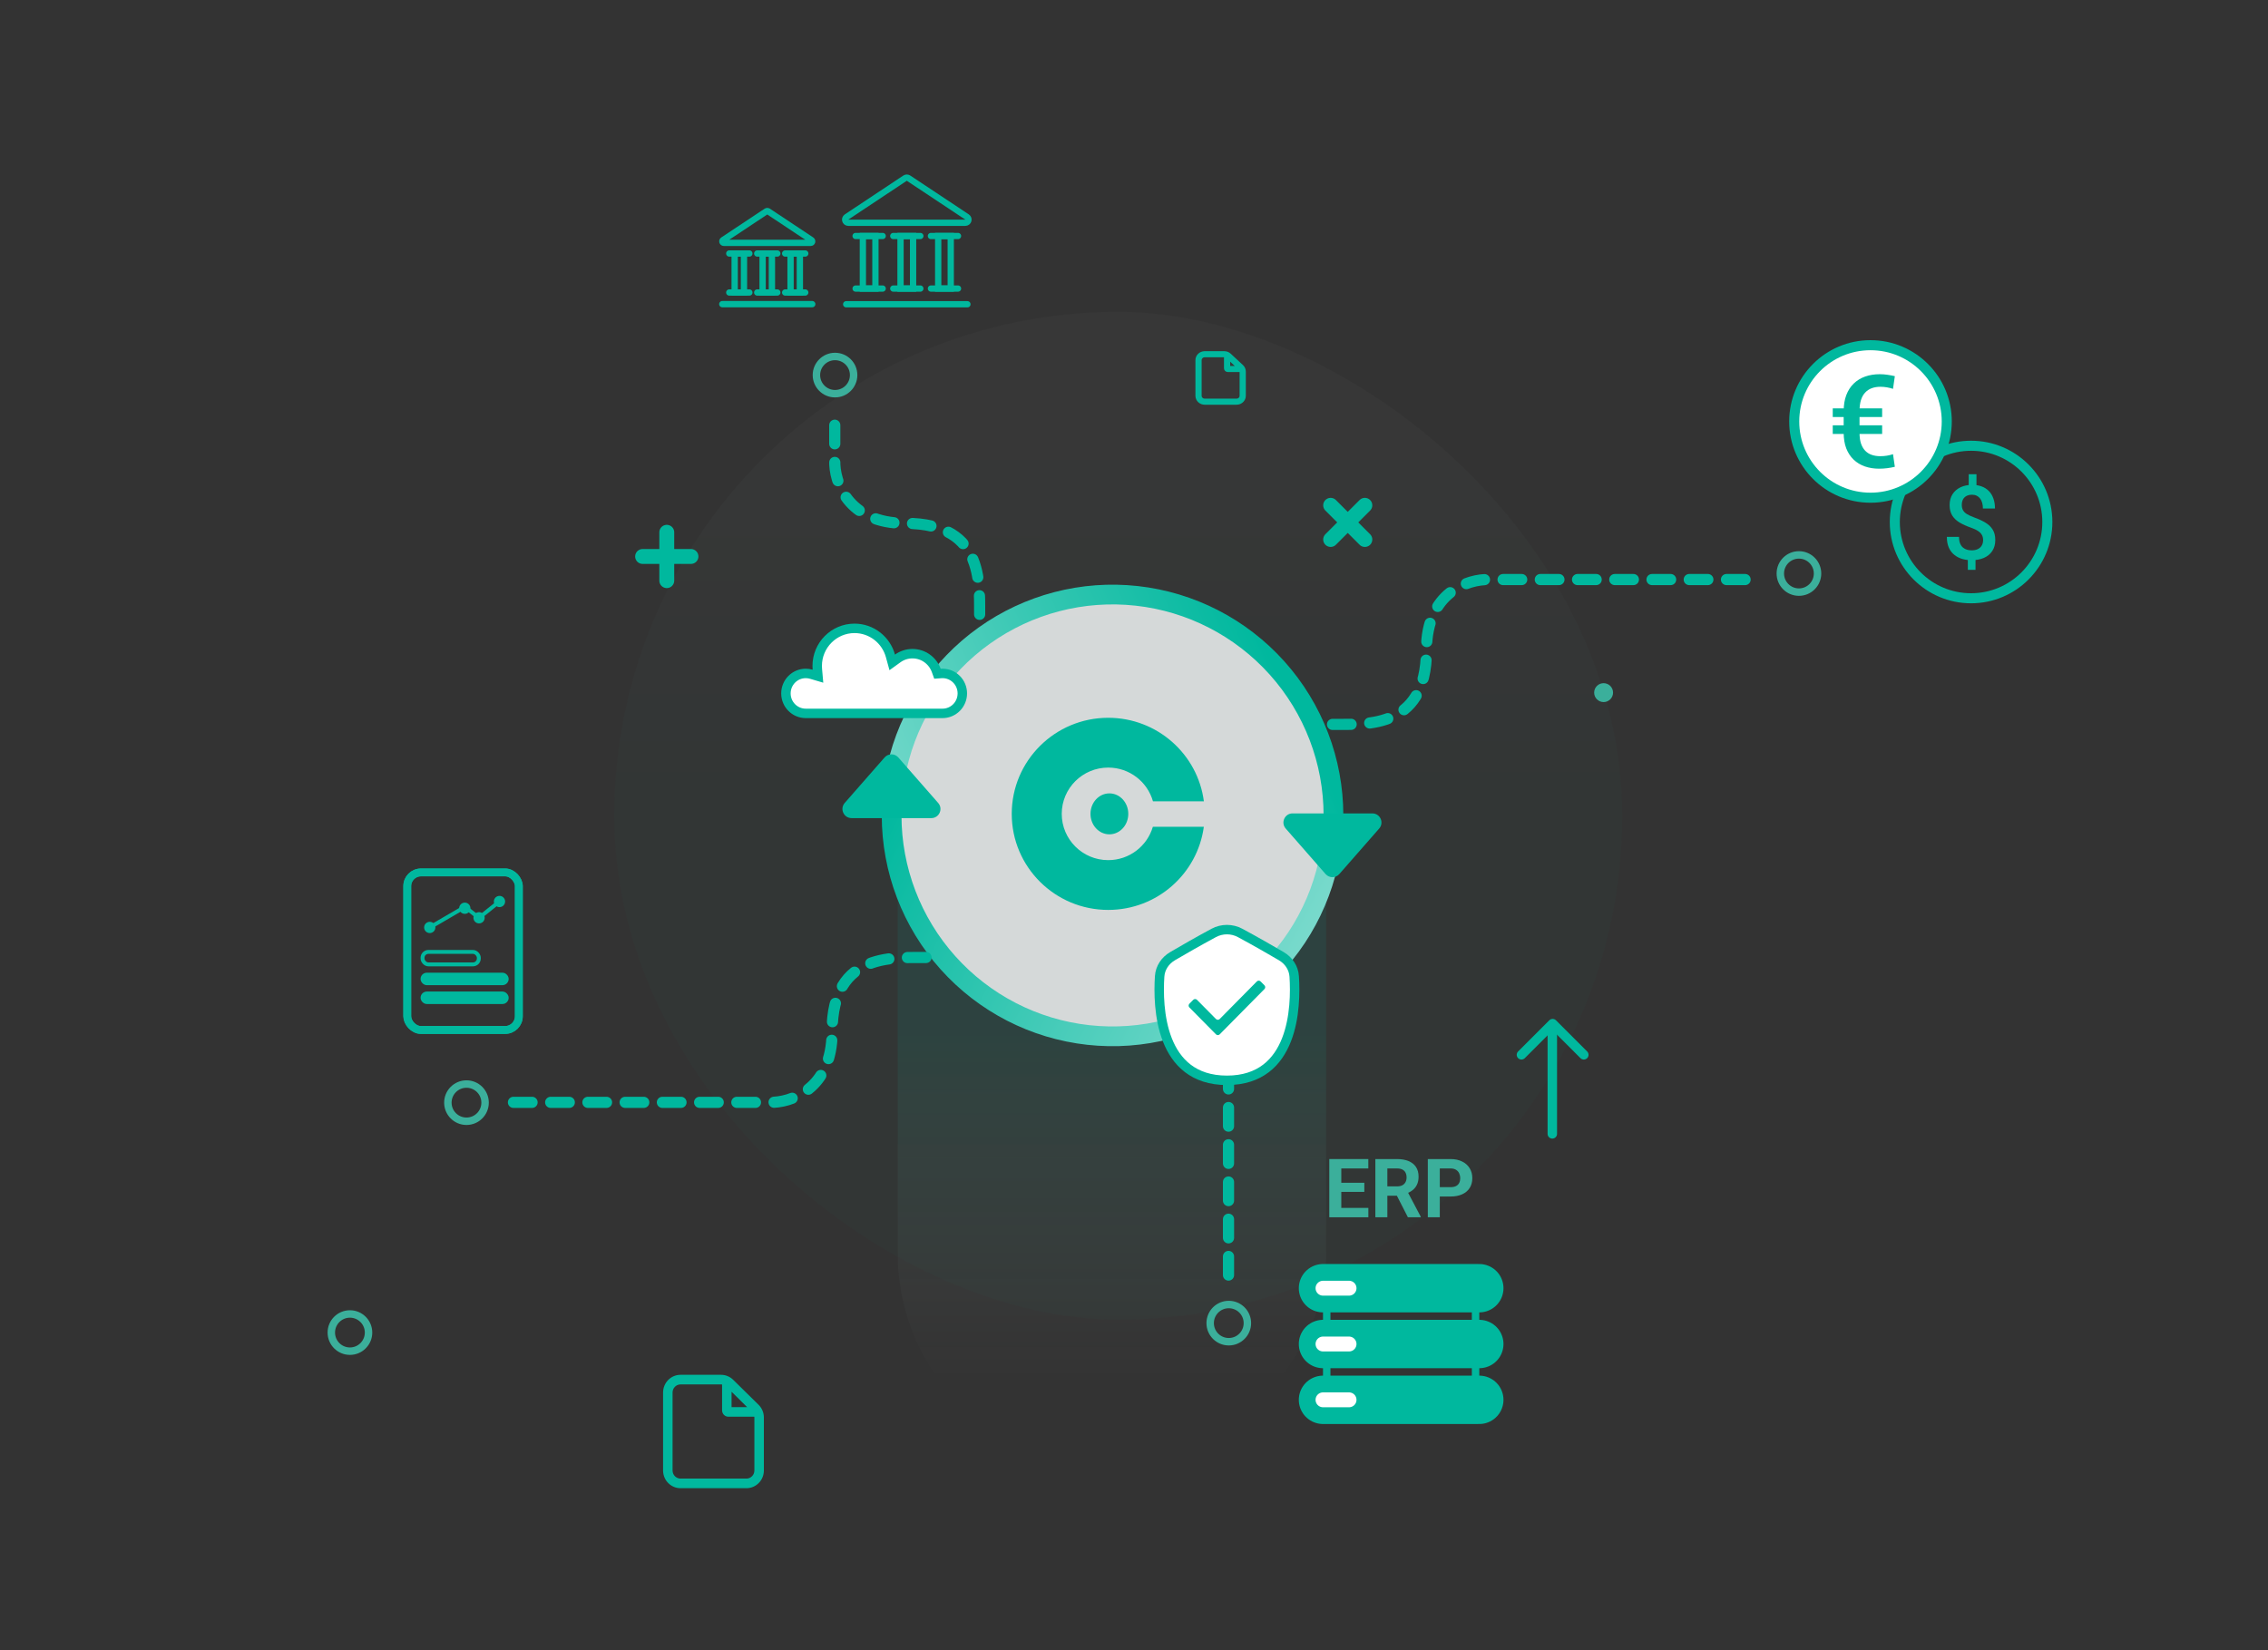 <svg width="720" height="524" viewBox="0 0 720 524" fill="none" xmlns="http://www.w3.org/2000/svg">
<rect x="0" y="0" width="720" height="524" fill="#333333" stroke="none"/>
<rect opacity="0.02" width="320" height="320" rx="160" transform="matrix(-4.37114e-08 1 1 4.37114e-08 195 99)" fill="url(#paint0_linear_1925_187)"/>
<rect opacity="0.1" x="285" y="466" width="277" height="136" rx="68" transform="rotate(-90 285 466)" fill="url(#paint1_linear_1925_187)"/>
<circle opacity="0.8" cx="352.5" cy="257.5" r="69.5" fill="white"/>
<path d="M390 328L390 406" stroke="#00B89E" stroke-width="3.544" stroke-linecap="round" stroke-dasharray="5.91 5.91"/>
<path d="M351.817 273.091C343.667 273.091 337.061 266.512 337.061 258.398C337.061 250.283 343.667 243.705 351.817 243.705C358.583 243.705 364.283 248.243 366.022 254.428H382.187C380.234 239.459 367.381 227.897 351.817 227.897C334.901 227.897 321.187 241.553 321.187 258.398C321.187 275.243 334.901 288.897 351.817 288.897C367.334 288.897 380.155 277.406 382.168 262.503H365.984C364.199 268.619 358.534 273.091 351.817 273.091Z" fill="#00B89E"/>
<path d="M358.187 258.397C358.187 261.987 355.501 264.897 352.187 264.897C348.874 264.897 346.187 261.987 346.187 258.397C346.187 254.808 348.874 251.897 352.187 251.897C355.501 251.897 358.187 254.808 358.187 258.397Z" fill="#00B89E"/>
<path d="M423.32 258.897C423.32 241.63 416.95 224.969 405.429 212.106C393.908 199.243 378.047 191.083 360.883 189.188C343.72 187.293 326.46 191.797 312.411 201.837C298.362 211.876 288.51 226.746 284.743 243.598" stroke="url(#paint2_linear_1925_187)" stroke-width="6.266" stroke-linejoin="round"/>
<path d="M283.054 258.897C283.054 276.165 289.425 292.826 300.946 305.689C312.466 318.552 328.328 326.712 345.491 328.607C362.655 330.502 379.914 325.998 393.963 315.958C408.013 305.919 417.864 291.049 421.631 274.197" stroke="url(#paint3_linear_1925_187)" stroke-width="6.266" stroke-linejoin="round"/>
<path d="M425.181 277.51C424.026 278.829 421.974 278.829 420.819 277.51L408.162 263.061C406.519 261.186 407.851 258.25 410.343 258.25L435.657 258.25C438.149 258.25 439.481 261.186 437.838 263.061L425.181 277.51Z" fill="#00B89E"/>
<path d="M280.819 240.49C281.974 239.171 284.026 239.171 285.181 240.49L297.838 254.939C299.481 256.814 298.149 259.75 295.657 259.75L270.343 259.75C267.851 259.75 266.519 256.814 268.162 254.939L280.819 240.49Z" fill="#00B89E"/>
<path d="M265.007 135V146.216C264.8 152.863 268.985 166.156 287.382 166.156C313.486 166.156 310.793 186.719 311 197" stroke="#00B89E" stroke-width="3.544" stroke-linecap="round" stroke-dasharray="5.91 5.91"/>
<path d="M554 184.007L472.784 184.007C466.137 183.8 452.844 187.985 452.844 206.382C452.844 232.486 432.281 229.793 422 230" stroke="#00B89E" stroke-width="3.544" stroke-linecap="round" stroke-dasharray="5.91 5.91"/>
<path d="M163 349.993L244.216 349.993C250.863 350.2 264.156 346.015 264.156 327.618C264.156 301.514 284.719 304.207 295 304" stroke="#00B89E" stroke-width="3.544" stroke-linecap="round" stroke-dasharray="5.91 5.91"/>
<path d="M420 409H469.615" stroke="#00B89E" stroke-width="15.357" stroke-linecap="round"/>
<path d="M420 426.72H469.615" stroke="#00B89E" stroke-width="15.357" stroke-linecap="round"/>
<path d="M420 444.44H469.615" stroke="#00B89E" stroke-width="15.357" stroke-linecap="round"/>
<path d="M421.181 415.497V440.896" stroke="#00B89E" stroke-width="2.363" stroke-linecap="round"/>
<path d="M468.434 415.497V440.896" stroke="#00B89E" stroke-width="2.363" stroke-linecap="round"/>
<path d="M420 409H428.269" stroke="white" stroke-width="4.725" stroke-linecap="round"/>
<path d="M420 426.72H428.269" stroke="white" stroke-width="4.725" stroke-linecap="round"/>
<path d="M420 444.44H428.269" stroke="white" stroke-width="4.725" stroke-linecap="round"/>
<path d="M460.47 379.893H455.762V376.923H460.47C461.198 376.923 461.79 376.804 462.247 376.567C462.704 376.322 463.038 375.983 463.25 375.552C463.462 375.12 463.567 374.634 463.567 374.092C463.567 373.542 463.462 373.03 463.25 372.556C463.038 372.083 462.704 371.702 462.247 371.414C461.79 371.126 461.198 370.983 460.47 370.983H457.082V386.48H453.274V368H460.47C461.917 368 463.157 368.262 464.189 368.787C465.23 369.303 466.025 370.018 466.575 370.932C467.125 371.846 467.4 372.891 467.4 374.067C467.4 375.26 467.125 376.292 466.575 377.164C466.025 378.035 465.23 378.708 464.189 379.182C463.157 379.656 461.917 379.893 460.47 379.893Z" fill="#3BAF9B"/>
<path d="M436.621 368H443.513C444.926 368 446.14 368.212 447.156 368.635C448.18 369.058 448.967 369.684 449.517 370.513C450.067 371.342 450.342 372.362 450.342 373.572C450.342 374.562 450.172 375.412 449.834 376.123C449.504 376.825 449.034 377.413 448.425 377.887C447.824 378.353 447.118 378.725 446.305 379.004L445.1 379.639H439.109L439.084 376.669H443.539C444.207 376.669 444.761 376.55 445.201 376.313C445.641 376.076 445.971 375.746 446.191 375.323C446.42 374.9 446.534 374.41 446.534 373.851C446.534 373.259 446.424 372.747 446.204 372.315C445.984 371.884 445.65 371.554 445.201 371.325C444.753 371.097 444.19 370.983 443.513 370.983H440.429V386.48H436.621V368ZM446.953 386.48L442.739 378.243L446.762 378.217L451.027 386.302V386.48H446.953Z" fill="#3BAF9B"/>
<path d="M434.4 383.51V386.48H424.564V383.51H434.4ZM425.808 368V386.48H422V368H425.808ZM433.119 375.526V378.42H424.564V375.526H433.119ZM434.388 368V370.983H424.564V368H434.388Z" fill="#3BAF9B"/>
<circle cx="390.088" cy="420.088" r="5.907" transform="rotate(-90 390.088 420.088)" stroke="#3BAF9B" stroke-width="2.363"/>
<circle cx="265.088" cy="119.088" r="5.907" transform="rotate(-90 265.088 119.088)" stroke="#3BAF9B" stroke-width="2.363"/>
<circle cx="571.088" cy="182.088" r="5.907" transform="rotate(-90 571.088 182.088)" stroke="#3BAF9B" stroke-width="2.363"/>
<circle cx="148.088" cy="350.088" r="5.907" transform="rotate(-90 148.088 350.088)" stroke="#3BAF9B" stroke-width="2.363"/>
<path d="M494.299 360C494.299 360.828 493.627 361.5 492.799 361.5C491.971 361.5 491.299 360.828 491.299 360L494.299 360ZM492.799 326L494.299 326L494.299 360L492.799 360L491.299 360L491.299 326L492.799 326Z" fill="#00B89E"/>
<path d="M502.799 334.9L492.9 325L483 334.9" stroke="#00B89E" stroke-width="3" stroke-linecap="round" stroke-linejoin="round"/>
<path d="M268.631 96.601H307.118" stroke="#00B89E" stroke-width="1.993" stroke-linecap="round"/>
<path d="M271.621 74.929H280.215" stroke="#00B89E" stroke-width="1.993" stroke-linecap="round"/>
<path d="M273.925 74.929H277.911V91.619H273.925V74.929Z" stroke="#00B89E" stroke-width="1.993"/>
<path d="M271.621 91.619H280.215" stroke="#00B89E" stroke-width="1.993" stroke-linecap="round"/>
<path d="M283.578 74.929H292.172" stroke="#00B89E" stroke-width="1.993" stroke-linecap="round"/>
<path d="M285.882 74.929H289.868V91.619H285.882V74.929Z" stroke="#00B89E" stroke-width="1.993"/>
<path d="M283.578 91.619H292.172" stroke="#00B89E" stroke-width="1.993" stroke-linecap="round"/>
<path d="M295.535 74.929H304.129" stroke="#00B89E" stroke-width="1.993" stroke-linecap="round"/>
<path d="M297.839 74.929H301.825V91.619H297.839V74.929Z" stroke="#00B89E" stroke-width="1.993"/>
<path d="M295.535 91.619H304.129" stroke="#00B89E" stroke-width="1.993" stroke-linecap="round"/>
<path d="M287.324 56.562C287.658 56.34 288.092 56.34 288.426 56.562L307.006 68.898C307.828 69.444 307.442 70.724 306.456 70.725H269.294C268.308 70.724 267.922 69.444 268.744 68.898L287.324 56.562Z" stroke="#00B89E" stroke-width="1.993"/>
<path d="M229.298 96.565H257.853" stroke="#00B89E" stroke-width="2" stroke-linecap="round"/>
<path d="M231.516 80.486H237.893" stroke="#00B89E" stroke-width="2" stroke-linecap="round"/>
<path d="M233.226 80.486H236.183V92.869H233.226V80.486Z" stroke="#00B89E" stroke-width="2"/>
<path d="M231.516 92.869H237.893" stroke="#00B89E" stroke-width="2" stroke-linecap="round"/>
<path d="M240.388 80.486H246.764" stroke="#00B89E" stroke-width="2" stroke-linecap="round"/>
<path d="M242.097 80.486H245.054V92.869H242.097V80.486Z" stroke="#00B89E" stroke-width="2"/>
<path d="M240.388 92.869H246.764" stroke="#00B89E" stroke-width="2" stroke-linecap="round"/>
<path d="M249.259 80.486H255.635" stroke="#00B89E" stroke-width="2" stroke-linecap="round"/>
<path d="M250.969 80.486H253.926V92.869H250.969V80.486Z" stroke="#00B89E" stroke-width="2"/>
<path d="M249.259 92.869H255.635" stroke="#00B89E" stroke-width="2" stroke-linecap="round"/>
<path d="M243.312 67.076C243.452 66.983 243.629 66.971 243.778 67.041L243.841 67.076L257.626 76.229C258.021 76.492 257.835 77.106 257.361 77.106H229.791C229.317 77.106 229.132 76.492 229.526 76.229L243.312 67.076Z" stroke="#00B89E" stroke-width="2"/>
<circle cx="625.737" cy="165.737" r="24.212" stroke="#00B89E" stroke-width="3.193"/>
<path d="M627.454 150.562V155.336H624.995V150.562H627.454ZM627.151 176.634V180.913H624.708V176.634H627.151ZM629.561 171.477C629.561 170.86 629.434 170.322 629.178 169.865C628.933 169.396 628.529 168.976 627.965 168.603C627.401 168.22 626.645 167.864 625.698 167.534C624.335 167.055 623.143 166.517 622.121 165.921C621.11 165.314 620.323 164.569 619.758 163.686C619.205 162.792 618.928 161.68 618.928 160.349C618.928 159.04 619.226 157.906 619.822 156.948C620.429 155.99 621.27 155.251 622.345 154.729C623.42 154.208 624.676 153.947 626.113 153.947C627.22 153.947 628.215 154.112 629.098 154.442C629.992 154.772 630.753 155.256 631.381 155.895C632.009 156.533 632.488 157.321 632.818 158.258C633.159 159.184 633.329 160.248 633.329 161.451H629.497C629.497 160.77 629.418 160.163 629.258 159.631C629.109 159.088 628.885 158.63 628.587 158.258C628.289 157.874 627.928 157.582 627.502 157.379C627.087 157.177 626.613 157.076 626.081 157.076C625.325 157.076 624.702 157.22 624.213 157.507C623.723 157.784 623.361 158.167 623.127 158.657C622.904 159.146 622.792 159.705 622.792 160.333C622.792 160.94 622.909 161.472 623.143 161.93C623.377 162.387 623.776 162.803 624.341 163.175C624.915 163.537 625.703 163.904 626.703 164.277C628.077 164.766 629.263 165.314 630.264 165.921C631.275 166.517 632.052 167.257 632.595 168.14C633.148 169.013 633.425 170.115 633.425 171.445C633.425 172.818 633.106 173.984 632.467 174.942C631.839 175.9 630.956 176.629 629.817 177.129C628.689 177.619 627.374 177.864 625.873 177.864C624.926 177.864 623.984 177.741 623.047 177.496C622.121 177.241 621.28 176.826 620.525 176.251C619.769 175.676 619.168 174.915 618.721 173.968C618.274 173.01 618.05 171.839 618.05 170.455H621.914C621.914 171.286 622.026 171.977 622.249 172.531C622.473 173.084 622.776 173.521 623.159 173.84C623.542 174.159 623.968 174.388 624.436 174.527C624.915 174.665 625.394 174.734 625.873 174.734C626.672 174.734 627.342 174.601 627.885 174.335C628.438 174.058 628.854 173.675 629.13 173.186C629.418 172.685 629.561 172.116 629.561 171.477Z" fill="#00B89E"/>
<circle cx="593.809" cy="133.809" r="24.212" fill="white" stroke="#00B89E" stroke-width="3.193"/>
<path d="M596.904 144.838C597.626 144.838 598.328 144.785 599.01 144.678C599.692 144.571 600.34 144.41 600.955 144.196L601.536 148.207C600.761 148.394 599.952 148.541 599.11 148.648C598.268 148.755 597.412 148.809 596.543 148.809C594.899 148.809 593.388 148.568 592.011 148.087C590.648 147.605 589.465 146.89 588.462 145.941C587.459 144.978 586.677 143.789 586.116 142.372C585.568 140.941 585.294 139.277 585.294 137.378V130.58C585.294 128.629 585.568 126.924 586.116 125.467C586.677 123.996 587.466 122.766 588.482 121.777C589.511 120.788 590.721 120.046 592.112 119.551C593.515 119.057 595.066 118.809 596.764 118.809C597.593 118.809 598.395 118.869 599.17 118.99C599.959 119.097 600.748 119.244 601.536 119.431L600.955 123.462C600.367 123.261 599.725 123.101 599.03 122.98C598.348 122.86 597.66 122.8 596.964 122.8C595.935 122.8 595.006 122.954 594.177 123.261C593.362 123.568 592.666 124.036 592.092 124.665C591.517 125.28 591.075 126.075 590.768 127.051C590.474 128.027 590.327 129.19 590.327 130.54V137.378C590.327 138.715 590.481 139.858 590.788 140.807C591.109 141.743 591.557 142.512 592.132 143.114C592.706 143.702 593.395 144.136 594.197 144.417C595.013 144.698 595.915 144.838 596.904 144.838ZM597.506 129.658V132.405H581.824V129.658H597.506ZM597.506 135.032V137.779H581.824V135.032H597.506Z" fill="#00B89E"/>
<path d="M389.5 343C368.202 343 367.498 319.748 368.14 309.988C368.318 307.286 369.908 304.95 372.244 303.579C375.439 301.706 380.328 298.887 385.309 296.206C387.927 294.797 391.073 294.797 393.691 296.206C398.672 298.887 403.561 301.706 406.756 303.579C409.092 304.95 410.682 307.286 410.86 309.988C411.502 319.748 410.798 343 389.5 343Z" fill="white" stroke="#00B89E" stroke-width="3" stroke-linecap="round"/>
<path d="M380 317.442C379.672 317.109 379.136 317.109 378.807 317.442L377.583 318.681C377.26 319.007 377.26 319.533 377.583 319.86L386.019 328.396C386.347 328.729 386.884 328.729 387.212 328.396L401.417 314.022C401.74 313.695 401.74 313.17 401.417 312.843L400.193 311.604C399.864 311.271 399.328 311.271 399 311.604L387.212 323.531C386.884 323.864 386.347 323.864 386.019 323.531L380 317.442Z" fill="#00B89E"/>
<path d="M211.676 169V184.357" stroke="#00B89E" stroke-width="4.725" stroke-linecap="round"/>
<path d="M219.357 176.676L204 176.676" stroke="#00B89E" stroke-width="4.725" stroke-linecap="round"/>
<path d="M422.427 160.432L433.286 171.291" stroke="#00B89E" stroke-width="4.725" stroke-linecap="round"/>
<path d="M433.286 160.428L422.427 171.287" stroke="#00B89E" stroke-width="4.725" stroke-linecap="round"/>
<rect x="129.289" y="276.988" width="35.421" height="50.025" rx="4.35" stroke="#00B89E" stroke-width="2.486"/>
<rect x="129.289" y="276.988" width="35.421" height="50.025" rx="4.35" stroke="#00B89E" stroke-width="2.486"/>
<path d="M136.431 294.459L147.617 287.934L152.044 291.43L159.035 285.837" stroke="#00B89E" stroke-width="1.243" stroke-linecap="round"/>
<circle cx="158.569" cy="286.225" r="1.787" fill="#00B89E"/>
<circle cx="152.083" cy="291.391" r="1.787" fill="#00B89E"/>
<circle cx="147.556" cy="288.362" r="1.787" fill="#00B89E"/>
<circle cx="136.431" cy="294.459" r="1.787" fill="#00B89E"/>
<rect x="134.139" y="302.227" width="17.866" height="3.962" rx="1.864" stroke="#00B89E" stroke-width="1.243"/>
<rect x="134.139" y="309.451" width="26.721" height="2.719" rx="1.359" fill="#00B89E" stroke="#00B89E" stroke-width="1.243"/>
<rect x="134.139" y="315.433" width="26.721" height="2.719" rx="1.359" fill="#00B89E" stroke="#00B89E" stroke-width="1.243"/>
<circle cx="111.088" cy="423.088" r="5.907" stroke="#3BAF9B" stroke-width="2.363"/>
<circle cx="509.082" cy="219.906" r="1.819" fill="#3BAF9B" stroke="#3BAF9B" stroke-width="2.363"/>
<path d="M271.269 199.5C276.698 199.5 281.286 203.187 282.676 208.229L283.249 210.308L284.999 209.047C286.316 208.097 287.927 207.539 289.67 207.539C293.128 207.539 296.087 209.743 297.22 212.85L297.608 213.915L298.74 213.831C298.896 213.819 299.053 213.813 299.211 213.813C302.674 213.813 305.5 216.644 305.5 220.157C305.5 223.67 302.674 226.5 299.211 226.5H255.789C252.326 226.5 249.5 223.67 249.5 220.157C249.5 216.644 252.326 213.813 255.789 213.813C256.405 213.814 256.999 213.903 257.559 214.068L259.67 214.691L259.478 212.498C259.447 212.147 259.431 211.792 259.431 211.432C259.431 204.832 264.74 199.5 271.269 199.5Z" fill="white" stroke="#00B89E" stroke-width="3"/>
<path fill-rule="evenodd" clip-rule="evenodd" d="M388.665 112C389.296 112 389.903 112.236 390.357 112.658L394.256 116.281L394.3 116.323C394.748 116.761 395 117.352 395 117.969V125.655C395 126.95 393.909 128 392.564 128H382.436C381.112 128 380.034 126.983 380.001 125.715L380 125.655V114.345C380 113.05 381.091 112 382.436 112H388.665ZM382.436 112.938C381.629 112.938 380.975 113.568 380.975 114.345V125.655L380.975 125.691C380.995 126.451 381.642 127.062 382.436 127.062H392.564C393.371 127.062 394.025 126.432 394.025 125.655V117.969C394.025 117.849 394.009 117.731 393.979 117.618C393.94 117.623 393.9 117.627 393.859 117.627H389.795C389.391 117.627 389.064 117.312 389.064 116.923V113.126C389.064 113.081 389.068 113.037 389.076 112.995C388.943 112.958 388.805 112.938 388.665 112.938H382.436ZM390.038 116.688H393.258L390.038 113.681V116.688Z" fill="#00B89E" stroke="#00B89E"/>
<path fill-rule="evenodd" clip-rule="evenodd" d="M228.907 437C230.212 437 231.466 437.516 232.405 438.44L240.462 446.366L240.553 446.457C241.479 447.416 242 448.708 242 450.056V466.87C242 469.703 239.746 472 236.965 472H216.035C213.298 472 211.071 469.774 211.002 467.002L211 466.87V442.13C211 439.297 213.254 437 216.035 437H228.907ZM216.035 439.052C214.367 439.052 213.014 440.43 213.014 442.13V466.87L213.015 466.949C213.056 468.613 214.393 469.948 216.035 469.948H236.965C238.633 469.948 239.986 468.57 239.986 466.87V450.056C239.986 449.795 239.953 449.537 239.89 449.288C239.81 449.301 239.727 449.308 239.641 449.308H231.243C230.408 449.308 229.732 448.619 229.732 447.769V439.463C229.732 439.364 229.741 439.268 229.757 439.176C229.483 439.095 229.197 439.052 228.907 439.052H216.035ZM231.746 447.256H238.399L231.746 440.676V447.256Z" fill="#00B89E" stroke="#00B89E"/>
<defs>
<linearGradient id="paint0_linear_1925_187" x1="0" y1="160" x2="320" y2="160" gradientUnits="userSpaceOnUse">
<stop offset="0.1" stop-color="white"/>
<stop offset="0.495" stop-color="#00B89E"/>
</linearGradient>
<linearGradient id="paint1_linear_1925_187" x1="285" y1="534" x2="562" y2="534" gradientUnits="userSpaceOnUse">
<stop offset="0.1" stop-color="white" stop-opacity="0"/>
<stop offset="0.495" stop-color="#00B89E"/>
</linearGradient>
<linearGradient id="paint2_linear_1925_187" x1="427.026" y1="258.897" x2="167.711" y2="382.365" gradientUnits="userSpaceOnUse">
<stop stop-color="#00B89E"/>
<stop offset="1" stop-color="white"/>
</linearGradient>
<linearGradient id="paint3_linear_1925_187" x1="280.205" y1="255.81" x2="542.001" y2="392.291" gradientUnits="userSpaceOnUse">
<stop stop-color="#00B89E"/>
<stop offset="1" stop-color="white"/>
</linearGradient>
</defs>
</svg>
